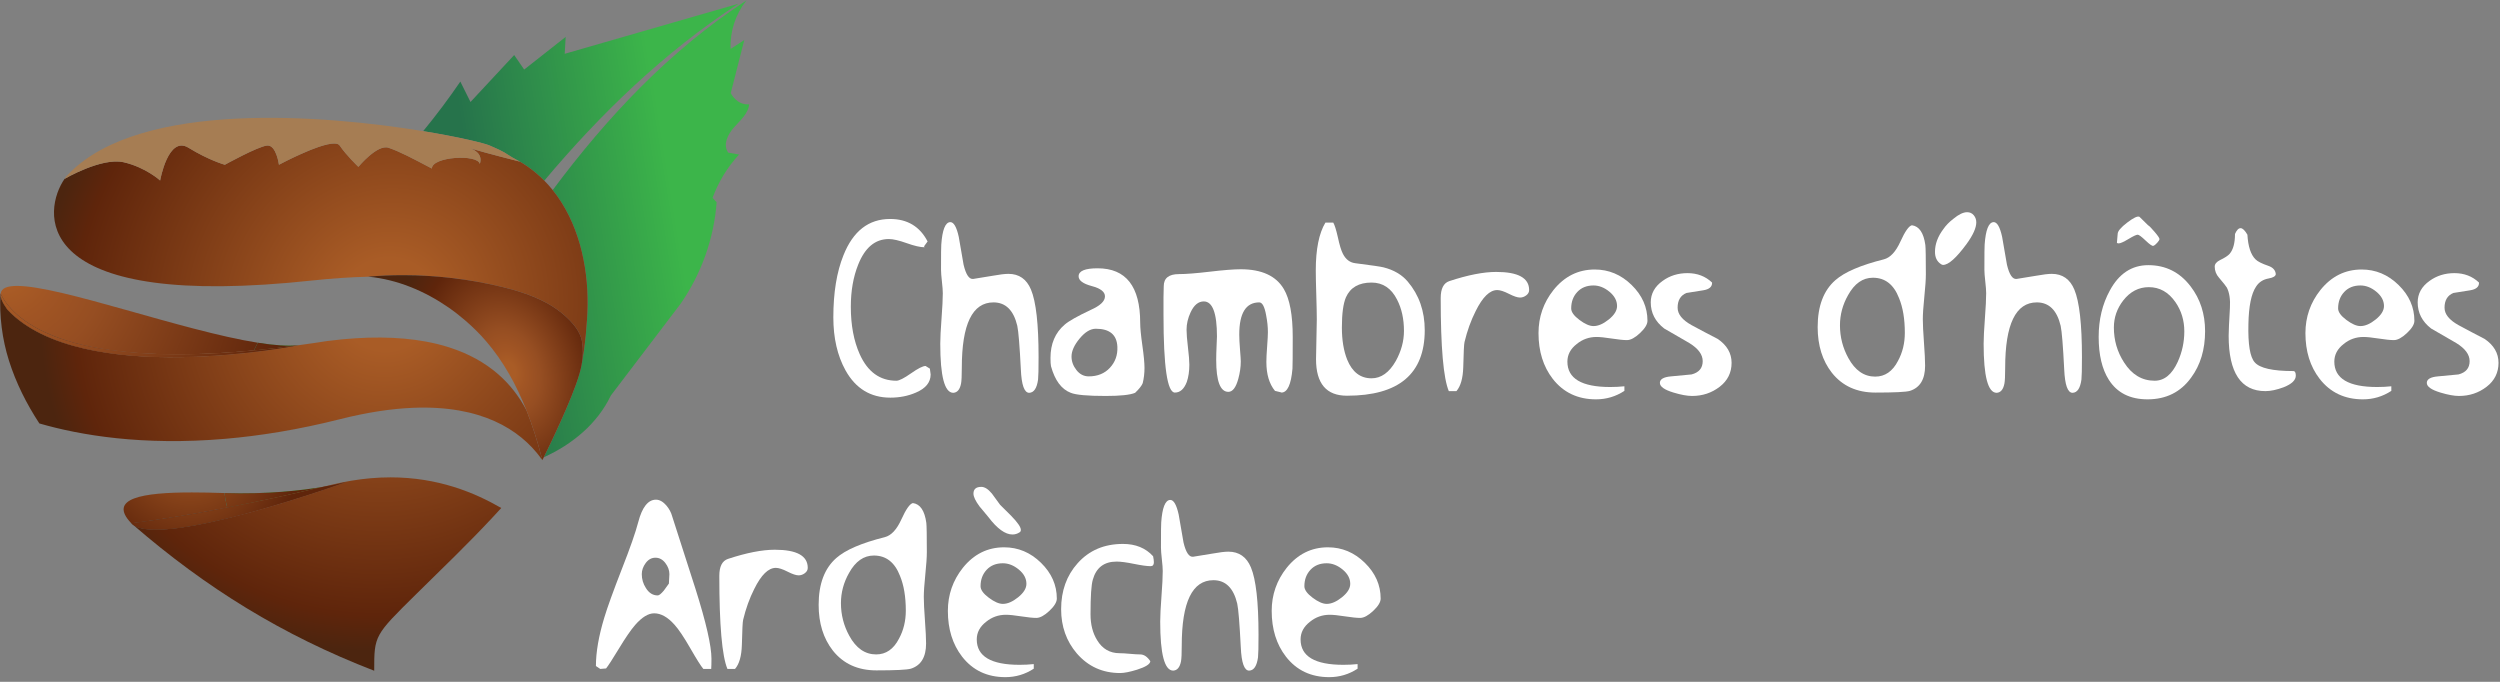 <?xml version="1.0" encoding="UTF-8" standalone="no"?>
<!DOCTYPE svg PUBLIC "-//W3C//DTD SVG 1.1//EN" "http://www.w3.org/Graphics/SVG/1.1/DTD/svg11.dtd">
<svg width="100%" height="100%" viewBox="0 0 517 141" version="1.1" xmlns="http://www.w3.org/2000/svg" xmlns:xlink="http://www.w3.org/1999/xlink" xml:space="preserve" xmlns:serif="http://www.serif.com/" style="fill-rule:evenodd;clip-rule:evenodd;stroke-linejoin:round;stroke-miterlimit:1.414;">
    <rect x="0" y="0" width="517" height="141" fill="#808080" stroke="none"/>
    <g id="Calque-1" serif:id="Calque 1">
        <path d="M116.782,11.126L116.981,7.631C114.12,9.882 111.26,12.133 108.4,14.385C107.712,13.383 107.022,12.383 106.333,11.382C103.322,14.617 100.31,17.855 97.299,21.09C96.598,19.683 95.897,18.277 95.196,16.871C92.804,20.383 90.232,23.8 87.509,27.121C94.897,28.332 100.089,29.592 101.23,30.079C104.706,31.563 104.386,31.651 105.982,32.582C106.477,32.833 106.966,33.1 107.443,33.38C107.479,33.399 107.513,33.417 107.551,33.435C107.545,33.434 107.539,33.433 107.532,33.432C108.039,33.731 108.539,34.045 109.026,34.379C110.317,35.272 111.491,36.274 112.562,37.36C124.156,23.562 137.275,10.838 152.719,0.765C140.739,4.22 128.761,7.674 116.782,11.126Z" style="fill:url(#_Linear1);fill-rule:nonzero;"/>
        <path d="M114.299,39.304C119.54,45.822 121.626,54.726 121.52,63.113C121.475,66.656 120.966,71.95 120.269,75.5L120.227,75.717C120.226,75.716 120.225,75.716 120.225,75.714C120.119,76.238 119.989,76.771 119.827,77.328C118.276,82.665 113.663,92.094 112.456,94.565L112.456,94.566C118.448,91.842 123.566,87.574 126.322,81.792C131.137,75.463 135.951,69.13 140.764,62.801C145.069,56.573 147.656,49.274 148.201,41.832C147.923,41.525 147.644,41.22 147.364,40.913C148.559,37.628 150.428,34.567 152.837,31.956C152.096,31.828 151.356,31.701 150.616,31.572C149.447,30.01 150.474,27.819 151.777,26.358C153.081,24.895 154.746,23.481 154.929,21.571C152.328,21.797 151.12,19.253 151.12,19.253C152.055,15.592 152.987,11.932 153.92,8.271C152.978,8.885 152.035,9.501 151.093,10.115C150.932,6.55 152.104,2.941 154.352,0.088C138.453,10.464 125.512,24.261 114.299,39.304Z" style="fill:url(#_Linear2);fill-rule:nonzero;"/>
        <path d="M111.905,94.803C111.995,94.922 112.083,95.042 112.167,95.164C112.132,95.023 112.093,94.88 112.055,94.738C112.006,94.761 111.955,94.781 111.905,94.803Z" style="fill:url(#_Radial3);fill-rule:nonzero;"/>
        <path d="M111.85,94.724C111.868,94.751 111.888,94.777 111.905,94.803C111.955,94.781 112.006,94.761 112.055,94.738C112.035,94.662 112.015,94.583 111.995,94.507C111.946,94.579 111.897,94.652 111.85,94.724Z" style="fill:url(#_Linear4);fill-rule:nonzero;"/>
        <path d="M111.875,94.499L111.842,94.799L112.047,94.813L112.08,94.513L111.875,94.499Z" style="fill:url(#_Radial5);"/>
        <path d="M1.857,74.594C3.312,79.197 5.482,83.511 8.142,87.569C16.55,90.001 29.478,92.216 46.573,90.747C53.779,90.128 61.72,88.859 70.381,86.67C73.216,85.954 75.878,85.418 78.388,85.032C80.892,84.648 83.236,84.423 85.435,84.333C99.475,83.761 107.5,88.799 111.85,94.724C111.897,94.652 111.946,94.579 111.995,94.507C111.149,91.275 110.134,88.028 108.883,84.873C105.947,79.246 100.994,74.436 92.918,71.846C91.384,71.352 89.737,70.94 87.969,70.619C82.447,69.613 75.753,69.481 67.651,70.525C65.628,70.845 63.674,71.129 61.767,71.388C61.783,71.387 61.799,71.386 61.813,71.384C61.813,71.384 16.915,80.422 1.525,64.024C0.48,62.581 0.052,61.506 0.132,60.734C0.121,60.714 0.111,60.693 0.101,60.672C-0.163,65.361 0.447,70.135 1.857,74.594Z" style="fill:url(#_Radial6);fill-rule:nonzero;"/>
        <path d="M57.687,34.073C57.687,34.073 57.142,29.906 55.23,30.1C53.32,30.293 46.494,34.073 46.494,34.073C46.494,34.073 43.219,33.161 38.987,30.556C34.757,27.953 33.118,37.327 33.118,37.327C33.118,37.327 30.115,34.592 25.563,33.551C21.012,32.509 13.346,36.996 13.346,36.997C8.987,43.272 5.796,63.18 59.573,58.491C61.13,58.356 62.723,58.205 64.375,58.027C68.613,57.572 72.543,57.312 76.193,57.222C76.167,57.221 76.142,57.215 76.117,57.213C85.255,56.425 94.688,57.159 103.59,59.279C108.281,60.398 113.013,61.988 116.591,65.092C118.283,66.562 120.013,68.466 120.359,70.623C120.617,72.224 120.592,73.791 120.269,75.5C120.966,71.95 121.475,66.656 121.52,63.113C121.626,54.726 119.54,45.822 114.299,39.304C113.754,38.629 113.175,37.981 112.562,37.36C111.491,36.274 110.317,35.272 109.026,34.379C108.539,34.045 108.039,33.731 107.532,33.432C100.951,31.752 98.168,30.951 97.244,30.674C98.07,30.967 99.9,31.858 99.228,33.899C98.781,31.815 89.309,32.38 89.309,34.854C85.351,32.769 82.666,31.338 80.346,30.556C78.026,29.775 74.113,34.506 74.113,34.506C74.113,34.506 71.61,32.12 70.245,30.094C70.049,29.801 69.646,29.675 69.103,29.675C65.882,29.675 57.687,34.073 57.687,34.073Z" style="fill:url(#_Radial7);fill-rule:nonzero;"/>
        <path d="M105.982,32.582C106.347,32.795 106.812,33.052 107.443,33.38C106.966,33.1 106.477,32.833 105.982,32.582Z" style="fill:url(#_Radial8);fill-rule:nonzero;"/>
        <path d="M120.225,75.714C120.225,75.716 120.226,75.716 120.227,75.717C120.235,75.678 120.242,75.636 120.25,75.594C120.242,75.635 120.233,75.674 120.225,75.714Z" style="fill:url(#_Radial9);fill-rule:nonzero;"/>
        <path d="M76.57,98.906C74.09,99.126 71.484,99.546 68.743,100.209L66.774,100.683C69.839,100.161 71.541,99.689 71.541,99.689C71.541,99.689 34.003,113.275 27.511,108.523C42.53,121.529 58.445,131.402 77.387,138.71C77.387,131.42 77.387,131.42 86.085,122.849C91.463,117.551 96.928,112.32 102.048,106.806C102.59,106.224 103.13,105.642 103.661,105.052C98.094,101.837 90.543,98.717 80.772,98.717C79.414,98.717 78.014,98.777 76.57,98.906Z" style="fill:url(#_Radial10);fill-rule:nonzero;"/>
        <path d="M0.132,60.734C2.474,65.545 12.255,76.327 52.518,72.467C52.785,71.937 53.053,71.409 53.32,70.879C37.685,68.398 12.603,59.128 3.533,59.127C1.482,59.127 0.25,59.6 0.132,60.734Z" style="fill:url(#_Radial11);fill-rule:nonzero;"/>
        <path d="M52.518,72.467C55.438,72.187 58.518,71.83 61.767,71.388C59.542,71.63 56.644,71.406 53.32,70.879C53.053,71.409 52.785,71.937 52.518,72.467Z" style="fill:url(#_Linear12);fill-rule:nonzero;"/>
        <path d="M52.518,72.467C55.438,72.187 58.518,71.83 61.767,71.388C59.542,71.63 56.644,71.406 53.32,70.879C53.053,71.409 52.785,71.937 52.518,72.467Z" style="fill:url(#_Radial13);fill-rule:nonzero;"/>
        <path d="M1.525,64.024C16.915,80.422 61.813,71.384 61.813,71.384C61.799,71.386 61.783,71.387 61.767,71.388C58.518,71.83 55.438,72.187 52.518,72.467C12.255,76.327 2.474,65.545 0.132,60.734C0.052,61.506 0.48,62.581 1.525,64.024Z" style="fill:url(#_Radial14);fill-rule:nonzero;"/>
        <path d="M1.525,64.024C16.915,80.422 61.813,71.384 61.813,71.384C61.799,71.386 61.783,71.387 61.767,71.388C58.518,71.83 55.438,72.187 52.518,72.467C12.255,76.327 2.474,65.545 0.132,60.734C0.052,61.506 0.48,62.581 1.525,64.024Z" style="fill:url(#_Radial15);fill-rule:nonzero;"/>
        <path d="M27.161,108.224C32.381,107.575 39.125,106.498 46.997,104.972C46.757,103.984 46.568,102.978 46.425,101.963C46.379,101.961 46.336,101.961 46.289,101.96C44.03,101.883 41.807,101.834 39.708,101.834C29.511,101.833 22.187,103.025 27.161,108.224Z" style="fill:url(#_Radial16);fill-rule:nonzero;"/>
        <path d="M50.466,101.953C50.35,101.853 50.233,101.756 50.117,101.655C50.22,101.762 50.339,101.86 50.466,101.953Z" style="fill:url(#_Radial17);fill-rule:nonzero;"/>
        <path d="M46.425,101.963C46.568,102.978 46.757,103.984 46.997,104.972C52.989,103.812 59.637,102.384 66.774,100.683C62.421,101.42 55.316,102.253 46.425,101.963Z" style="fill:url(#_Linear18);fill-rule:nonzero;"/>
        <path d="M46.425,101.963C46.568,102.978 46.757,103.984 46.997,104.972C52.989,103.812 59.637,102.384 66.774,100.683C62.421,101.42 55.316,102.253 46.425,101.963Z" style="fill:url(#_Radial19);fill-rule:nonzero;"/>
        <path d="M66.774,100.683C59.637,102.384 52.989,103.812 46.997,104.972C39.125,106.498 32.381,107.575 27.161,108.224C27.277,108.325 27.394,108.422 27.511,108.523C33.991,113.267 71.403,99.739 71.54,99.689C71.51,99.697 69.811,100.166 66.774,100.683Z" style="fill:url(#_Radial20);fill-rule:nonzero;"/>
        <path d="M66.774,100.683C59.637,102.384 52.989,103.812 46.997,104.972C39.125,106.498 32.381,107.575 27.161,108.224C27.277,108.325 27.394,108.422 27.511,108.523C34.003,113.275 71.541,99.689 71.541,99.689C71.541,99.689 69.839,100.161 66.774,100.683Z" style="fill:url(#_Radial21);fill-rule:nonzero;"/>
        <path d="M76.117,57.213C76.142,57.215 76.167,57.221 76.193,57.222C82.091,57.779 87.829,60.168 92.765,63.593C93.989,64.442 95.157,65.358 96.273,66.322C97.803,67.645 99.228,69.059 100.509,70.544C104.142,74.757 106.829,79.693 108.883,84.873C110.134,88.028 111.149,91.275 111.995,94.507L112.167,95.165C112.186,95.12 112.288,94.909 112.456,94.566C113.662,92.096 118.276,82.665 119.827,77.328C119.989,76.771 120.119,76.238 120.225,75.714L120.269,75.5C120.592,73.791 120.617,72.224 120.359,70.623C120.013,68.466 118.283,66.562 116.591,65.092C113.013,61.988 108.281,60.398 103.59,59.279C97.019,57.715 90.157,56.906 83.34,56.905C80.921,56.905 78.509,57.006 76.117,57.213Z" style="fill:url(#_Radial22);fill-rule:nonzero;"/>
        <path d="M25.563,33.551C30.115,34.593 33.118,37.326 33.118,37.326C33.118,37.326 34.754,27.953 38.987,30.556C43.218,33.16 46.495,34.072 46.495,34.072C46.495,34.072 53.32,30.294 55.23,30.099C57.141,29.905 57.687,34.072 57.687,34.072C57.687,34.072 68.879,28.067 70.246,30.093C71.61,32.119 74.113,34.506 74.113,34.506C74.113,34.506 78.026,29.775 80.346,30.556C82.667,31.338 85.351,32.77 89.309,34.853C89.309,32.379 98.781,31.815 99.228,33.898C99.9,31.857 98.07,30.966 97.245,30.674C98.167,30.951 100.951,31.752 107.533,33.431C107.539,33.433 107.543,33.434 107.55,33.435C107.513,33.416 107.479,33.399 107.444,33.38C106.812,33.052 106.347,32.795 105.983,32.583C104.386,31.65 104.707,31.563 101.23,30.079C100.088,29.592 94.897,28.332 87.509,27.12C66.934,23.743 29.298,20.734 14.4,35.759C14.254,35.906 14.107,36.052 13.965,36.203C13.92,36.251 13.872,36.296 13.827,36.345C13.827,36.345 13.539,36.643 13.345,36.996C13.346,36.995 21.011,32.509 25.563,33.551" style="fill:rgb(166,125,83);fill-rule:nonzero;"/>
        <g transform="matrix(1,0,0,1,-28.56,-347.04)">
            <g transform="matrix(1.048,0,0,1,-9.716,0)">
                <path d="M212.164,392.324C215.564,392.324 218.031,393.874 219.564,396.974L218.864,397.974L218.964,398.174C218.131,398.174 216.956,397.89 215.439,397.324C213.922,396.757 212.747,396.474 211.914,396.474C209.214,396.474 207.197,398.24 205.864,401.774C204.897,404.307 204.414,407.207 204.414,410.474C204.414,414.274 204.997,417.54 206.164,420.274C207.731,423.94 210.147,425.774 213.414,425.774C213.947,425.774 214.906,425.265 216.289,424.249C217.672,423.232 218.631,422.724 219.164,422.724L220.014,423.274C220.114,424.074 220.164,424.474 220.164,424.474C220.164,426.107 219.197,427.357 217.264,428.224C215.731,428.924 214.047,429.274 212.214,429.274C208.314,429.274 205.364,427.39 203.364,423.624C201.764,420.59 200.964,416.94 200.964,412.674C200.964,407.574 201.631,403.29 202.964,399.824C204.864,394.824 207.931,392.324 212.164,392.324Z" style="fill:white;fill-rule:nonzero;"/>
                <path d="M226.314,423.124C226.314,424.757 226.264,425.84 226.164,426.374C225.931,427.607 225.414,428.24 224.614,428.274C222.914,428.24 222.064,424.857 222.064,418.124C222.064,416.957 222.147,415.215 222.314,412.899C222.481,410.582 222.564,408.84 222.564,407.674C222.564,407.14 222.506,406.332 222.389,405.249C222.272,404.165 222.214,403.357 222.214,402.824C222.214,399.59 222.231,397.857 222.264,397.624C222.464,394.59 223.047,393.04 224.014,392.974C224.714,392.94 225.281,393.957 225.714,396.024C226.047,397.957 226.364,399.874 226.664,401.774C227.131,403.84 227.764,404.824 228.564,404.724C229.231,404.624 230.497,404.407 232.364,404.074C233.764,403.807 234.814,403.674 235.514,403.674C237.614,403.674 239.097,404.757 239.964,406.924C240.964,409.424 241.464,414.074 241.464,420.874C241.464,423.374 241.431,424.924 241.364,425.524C241.131,427.324 240.547,428.24 239.614,428.274C238.647,428.274 238.097,426.657 237.964,423.424C237.731,418.557 237.497,415.557 237.264,414.424C236.531,411.19 234.964,409.574 232.564,409.574C228.397,409.574 226.314,414.09 226.314,423.124Z" style="fill:white;fill-rule:nonzero;"/>
                <path d="M254.564,408.324C254.564,407.39 253.697,406.682 251.964,406.199C250.231,405.715 249.364,405.04 249.364,404.174C249.364,403.074 250.614,402.524 253.114,402.524C258.714,402.524 261.514,406.274 261.514,413.774C261.514,414.807 261.656,416.365 261.939,418.449C262.222,420.532 262.364,422.09 262.364,423.124C262.364,424.224 262.247,425.274 262.014,426.274C261.814,426.807 261.314,427.474 260.514,428.274C259.547,428.707 257.614,428.924 254.714,428.924C251.114,428.924 248.814,428.707 247.814,428.274C245.981,427.54 244.681,425.707 243.914,422.774C243.847,422.44 243.814,421.874 243.814,421.074C243.814,418.14 244.747,415.84 246.614,414.174C247.414,413.44 249.131,412.424 251.764,411.124C253.631,410.257 254.564,409.324 254.564,408.324ZM247.964,420.774C247.964,421.774 248.289,422.707 248.939,423.574C249.589,424.44 250.397,424.874 251.364,424.874C253.097,424.874 254.489,424.282 255.539,423.099C256.589,421.915 257.081,420.474 257.014,418.774C256.914,416.274 255.497,415.024 252.764,415.024C251.697,415.024 250.631,415.699 249.564,417.049C248.497,418.399 247.964,419.64 247.964,420.774Z" style="fill:white;fill-rule:nonzero;"/>
                <path d="M270.664,415.224C270.664,416.057 270.756,417.274 270.939,418.874C271.122,420.474 271.214,421.674 271.214,422.474C271.214,423.807 271.047,424.99 270.714,426.024C270.181,427.49 269.397,428.224 268.364,428.224C266.864,428.224 266.114,422.874 266.114,412.174C266.114,411.107 266.114,409.874 266.114,408.474C266.147,407.107 266.164,406.357 266.164,406.224C266.164,404.557 267.164,403.724 269.164,403.724C270.531,403.724 272.564,403.557 275.264,403.224C277.964,402.89 279.997,402.724 281.364,402.724C285.497,402.724 288.331,404.09 289.864,406.824C291.031,408.89 291.614,412.19 291.614,416.724C291.614,420.557 291.597,422.74 291.564,423.274C291.297,426.574 290.564,428.224 289.364,428.224C289.497,428.224 289.081,428.107 288.114,427.874C286.981,426.44 286.414,424.44 286.414,421.874C286.414,421.14 286.464,420.082 286.564,418.699C286.664,417.315 286.714,416.324 286.714,415.724C286.714,414.624 286.597,413.457 286.364,412.224C286.064,410.457 285.614,409.574 285.014,409.574C282.381,409.574 281.064,411.79 281.064,416.224C281.064,417.024 281.114,418.065 281.214,419.349C281.314,420.632 281.364,421.44 281.364,421.774C281.364,422.94 281.197,424.157 280.864,425.424C280.397,427.19 279.747,428.074 278.914,428.074C277.314,428.074 276.514,425.874 276.514,421.474C276.514,420.674 276.539,419.707 276.589,418.574C276.639,417.44 276.664,416.79 276.664,416.624C276.664,411.79 275.797,409.374 274.064,409.374C272.997,409.374 272.131,410.124 271.464,411.624C270.931,412.824 270.664,414.024 270.664,415.224Z" style="fill:white;fill-rule:nonzero;"/>
                <path d="M296.364,413.124C296.364,411.957 296.331,410.257 296.264,408.024C296.197,405.79 296.164,404.107 296.164,402.974C296.164,398.574 296.797,395.274 298.064,393.074L299.614,393.074C299.881,393.54 300.181,394.54 300.514,396.074C300.847,397.707 301.181,398.857 301.514,399.524C302.081,400.69 302.897,401.34 303.964,401.474C307.197,401.907 309.047,402.19 309.514,402.324C311.547,402.857 313.147,403.84 314.314,405.274C316.547,408.04 317.664,411.39 317.664,415.324C317.664,424.357 312.547,428.874 302.314,428.874C298.247,428.874 296.214,426.357 296.214,421.324C296.214,420.424 296.239,419.057 296.289,417.224C296.339,415.39 296.364,414.024 296.364,413.124ZM301.314,414.774C301.314,417.374 301.664,419.59 302.364,421.424C303.364,423.99 304.964,425.274 307.164,425.274C309.064,425.274 310.664,424.074 311.964,421.674C313.031,419.64 313.564,417.574 313.564,415.474C313.564,413.007 313.114,410.857 312.214,409.024C311.081,406.657 309.397,405.474 307.164,405.474C304.664,405.474 302.981,406.49 302.114,408.524C301.581,409.824 301.314,411.907 301.314,414.774Z" style="fill:white;fill-rule:nonzero;"/>
                <path d="M320.814,408.674C320.814,406.74 321.381,405.574 322.514,405.174C326.181,403.907 329.264,403.274 331.764,403.274C336.097,403.274 338.264,404.524 338.264,407.024C338.264,407.457 338.072,407.824 337.689,408.124C337.306,408.424 336.897,408.574 336.464,408.574C335.964,408.574 335.231,408.315 334.264,407.799C333.297,407.282 332.531,407.024 331.964,407.024C330.497,407.024 329.081,408.474 327.714,411.374C326.781,413.307 326.047,415.44 325.514,417.774C325.414,418.174 325.331,419.907 325.264,422.974C325.197,425.274 324.747,426.924 323.914,427.924L322.414,427.924C321.347,425.257 320.814,418.84 320.814,408.674Z" style="fill:white;fill-rule:nonzero;"/>
                <path d="M340.114,415.924C340.114,412.59 341.097,409.624 343.064,407.024C345.231,404.19 347.947,402.774 351.214,402.774C353.981,402.774 356.406,403.84 358.489,405.974C360.572,408.107 361.614,410.574 361.614,413.374C361.614,414.107 361.122,414.957 360.139,415.924C359.156,416.89 358.297,417.374 357.564,417.374C356.897,417.374 355.897,417.265 354.564,417.049C353.231,416.832 352.231,416.724 351.564,416.724C350.097,416.724 348.797,417.207 347.664,418.174C346.431,419.174 345.814,420.39 345.814,421.824C345.814,425.324 348.631,427.074 354.264,427.074C355.231,427.074 356.164,427.024 357.064,426.924L357.064,427.874C355.364,429.04 353.497,429.624 351.464,429.624C347.864,429.624 345.014,428.207 342.914,425.374C341.047,422.84 340.114,419.69 340.114,415.924ZM350.964,414.474C351.897,414.474 352.906,414.015 353.989,413.099C355.072,412.182 355.614,411.257 355.614,410.324C355.614,409.224 355.114,408.24 354.114,407.374C353.114,406.507 352.064,406.074 350.964,406.074C349.631,406.074 348.564,406.524 347.764,407.424C346.964,408.324 346.564,409.457 346.564,410.824C346.564,411.557 347.106,412.349 348.189,413.199C349.272,414.049 350.197,414.474 350.964,414.474Z" style="fill:white;fill-rule:nonzero;"/>
                <path d="M362.264,409.574C362.264,407.774 363.047,406.29 364.614,405.124C366.014,404.057 367.647,403.524 369.514,403.524C371.447,403.524 373.064,404.174 374.364,405.474C374.397,406.34 373.814,406.874 372.614,407.074C370.481,407.44 369.381,407.624 369.314,407.624C368.147,408.124 367.564,409.14 367.564,410.674C367.564,412.007 368.481,413.207 370.314,414.274C372.014,415.24 373.731,416.19 375.464,417.124C377.297,418.424 378.214,420.074 378.214,422.074C378.214,424.107 377.431,425.757 375.864,427.024C374.297,428.29 372.481,428.924 370.414,428.924C369.447,428.924 368.231,428.69 366.764,428.224C364.964,427.657 364.064,426.99 364.064,426.224C364.064,425.457 364.797,425.007 366.264,424.874C368.864,424.607 370.214,424.474 370.314,424.474C371.781,424.074 372.514,423.157 372.514,421.724C372.514,420.357 371.631,419.107 369.864,417.974C368.197,416.974 366.547,415.974 364.914,414.974C363.147,413.54 362.264,411.74 362.264,409.574Z" style="fill:white;fill-rule:nonzero;"/>
            </g>
            <g transform="matrix(1.048,0,0,1,-19.511,0)">
                <path d="M404.546,414.674C404.546,410.34 405.713,407.107 408.046,404.974C409.846,403.307 413.03,401.874 417.596,400.674C418.863,400.34 419.955,399.115 420.871,396.999C421.788,394.882 422.546,393.757 423.146,393.624C424.58,393.824 425.463,395.19 425.796,397.724C425.863,398.357 425.896,400.374 425.896,403.774C425.896,404.807 425.796,406.349 425.596,408.399C425.396,410.449 425.296,411.99 425.296,413.024C425.296,414.124 425.371,415.74 425.521,417.874C425.671,420.007 425.746,421.607 425.746,422.674C425.746,425.474 424.746,427.207 422.746,427.874C421.98,428.107 419.713,428.224 415.946,428.224C412.28,428.224 409.413,426.857 407.346,424.124C405.48,421.624 404.546,418.474 404.546,414.674ZM415.896,424.924C417.83,424.924 419.33,423.84 420.396,421.674C421.296,419.94 421.746,418.007 421.746,415.874C421.746,413.007 421.363,410.607 420.596,408.674C419.563,405.874 417.846,404.474 415.446,404.474C413.446,404.474 411.813,405.674 410.546,408.074C409.48,410.04 408.946,412.124 408.946,414.324C408.946,416.724 409.496,418.974 410.596,421.074C411.93,423.64 413.696,424.924 415.896,424.924Z" style="fill:white;fill-rule:nonzero;"/>
                <path d="M433.946,397.474C431.913,400.374 430.363,401.824 429.296,401.824C429.163,401.824 429.03,401.774 428.896,401.674C428.096,401.14 427.696,400.29 427.696,399.124C427.696,397.524 428.246,395.957 429.346,394.424C429.846,393.657 430.513,392.94 431.346,392.274C432.38,391.374 433.28,390.924 434.046,390.924C434.58,390.924 435.013,391.132 435.346,391.549C435.68,391.965 435.846,392.457 435.846,393.024C435.846,394.157 435.213,395.64 433.946,397.474Z" style="fill:white;fill-rule:nonzero;"/>
                <path d="M441.546,423.124C441.546,424.757 441.496,425.84 441.396,426.374C441.163,427.607 440.646,428.24 439.846,428.274C438.146,428.24 437.296,424.857 437.296,418.124C437.296,416.957 437.38,415.215 437.546,412.899C437.713,410.582 437.796,408.84 437.796,407.674C437.796,407.14 437.738,406.332 437.621,405.249C437.505,404.165 437.446,403.357 437.446,402.824C437.446,399.59 437.463,397.857 437.496,397.624C437.696,394.59 438.28,393.04 439.246,392.974C439.946,392.94 440.513,393.957 440.946,396.024C441.28,397.957 441.596,399.874 441.896,401.774C442.363,403.84 442.996,404.824 443.796,404.724C444.463,404.624 445.73,404.407 447.596,404.074C448.996,403.807 450.046,403.674 450.746,403.674C452.846,403.674 454.33,404.757 455.196,406.924C456.196,409.424 456.696,414.074 456.696,420.874C456.696,423.374 456.663,424.924 456.596,425.524C456.363,427.324 455.78,428.24 454.846,428.274C453.88,428.274 453.33,426.657 453.196,423.424C452.963,418.557 452.73,415.557 452.496,414.424C451.763,411.19 450.196,409.574 447.796,409.574C443.63,409.574 441.546,414.09 441.546,423.124Z" style="fill:white;fill-rule:nonzero;"/>
                <path d="M459.996,416.724C459.996,413.124 460.73,409.924 462.196,407.124C463.996,403.624 466.53,401.874 469.796,401.874C473.23,401.874 476.013,403.34 478.146,406.274C480.046,408.874 480.996,411.957 480.996,415.524C480.996,419.324 480.08,422.524 478.246,425.124C476.18,428.124 473.313,429.624 469.646,429.624C466.18,429.624 463.63,428.274 461.996,425.574C460.663,423.374 459.996,420.424 459.996,416.724ZM471.046,425.774C472.946,425.774 474.463,424.474 475.596,421.874C476.463,419.874 476.896,417.774 476.896,415.574C476.896,413.307 476.313,411.29 475.146,409.524C473.78,407.457 472.03,406.424 469.896,406.424C467.896,406.424 466.213,407.34 464.846,409.174C463.613,410.84 462.996,412.707 462.996,414.774C462.996,417.407 463.663,419.807 464.996,421.974C466.53,424.507 468.546,425.774 471.046,425.774ZM468.046,391.874L469.746,393.624C469.946,393.724 470.371,394.174 471.021,394.974C471.671,395.774 471.996,396.274 471.996,396.474C471.996,396.64 471.846,396.899 471.546,397.249C471.246,397.599 470.996,397.807 470.796,397.874C470.596,397.974 470.088,397.615 469.271,396.799C468.455,395.982 467.93,395.574 467.696,395.574C467.43,395.574 466.821,395.874 465.871,396.474C464.921,397.074 464.28,397.374 463.946,397.374C463.813,397.374 463.696,397.34 463.596,397.274C463.596,397.207 463.621,396.89 463.671,396.324C463.721,395.757 463.746,395.457 463.746,395.424C463.746,394.857 464.371,394.074 465.621,393.074C466.871,392.074 467.68,391.674 468.046,391.874Z" style="fill:white;fill-rule:nonzero;"/>
                <path d="M485.896,410.724C485.996,408.957 485.796,407.557 485.296,406.524C485.13,406.224 484.613,405.54 483.746,404.474C483.18,403.807 482.896,403.04 482.896,402.174C482.896,401.64 483.246,401.19 483.946,400.824C484.88,400.357 485.513,399.924 485.846,399.524C486.546,398.657 486.896,397.29 486.896,395.424C487.23,394.624 487.596,394.224 487.996,394.224C488.396,394.224 488.846,394.674 489.346,395.574C489.48,398.007 490.013,399.707 490.946,400.674C491.346,401.107 492.196,401.557 493.496,402.024C494.396,402.357 494.88,402.924 494.946,403.724C494.913,404.157 494.446,404.457 493.546,404.624C492.446,404.824 491.613,405.39 491.046,406.324C490.113,407.79 489.613,410.357 489.546,414.024C489.446,418.257 489.863,420.907 490.796,421.974C491.796,423.174 494.33,423.774 498.396,423.774C498.73,423.774 498.896,424.09 498.896,424.724C498.896,425.657 498.096,426.457 496.496,427.124C495.13,427.657 493.93,427.924 492.896,427.924C488.063,427.924 485.646,424.107 485.646,416.474C485.646,415.574 485.73,413.657 485.896,410.724Z" style="fill:white;fill-rule:nonzero;"/>
                <path d="M500.796,415.924C500.796,412.59 501.78,409.624 503.746,407.024C505.913,404.19 508.63,402.774 511.896,402.774C514.663,402.774 517.088,403.84 519.171,405.974C521.255,408.107 522.296,410.574 522.296,413.374C522.296,414.107 521.805,414.957 520.821,415.924C519.838,416.89 518.98,417.374 518.246,417.374C517.58,417.374 516.58,417.265 515.246,417.049C513.913,416.832 512.913,416.724 512.246,416.724C510.78,416.724 509.48,417.207 508.346,418.174C507.113,419.174 506.496,420.39 506.496,421.824C506.496,425.324 509.313,427.074 514.946,427.074C515.913,427.074 516.846,427.024 517.746,426.924L517.746,427.874C516.046,429.04 514.18,429.624 512.146,429.624C508.546,429.624 505.696,428.207 503.596,425.374C501.73,422.84 500.796,419.69 500.796,415.924ZM511.646,414.474C512.58,414.474 513.588,414.015 514.671,413.099C515.755,412.182 516.296,411.257 516.296,410.324C516.296,409.224 515.796,408.24 514.796,407.374C513.796,406.507 512.746,406.074 511.646,406.074C510.313,406.074 509.246,406.524 508.446,407.424C507.646,408.324 507.246,409.457 507.246,410.824C507.246,411.557 507.788,412.349 508.871,413.199C509.955,414.049 510.88,414.474 511.646,414.474Z" style="fill:white;fill-rule:nonzero;"/>
                <path d="M522.946,409.574C522.946,407.774 523.73,406.29 525.296,405.124C526.696,404.057 528.33,403.524 530.196,403.524C532.13,403.524 533.746,404.174 535.046,405.474C535.08,406.34 534.496,406.874 533.296,407.074C531.163,407.44 530.063,407.624 529.996,407.624C528.83,408.124 528.246,409.14 528.246,410.674C528.246,412.007 529.163,413.207 530.996,414.274C532.696,415.24 534.413,416.19 536.146,417.124C537.98,418.424 538.896,420.074 538.896,422.074C538.896,424.107 538.113,425.757 536.546,427.024C534.98,428.29 533.163,428.924 531.096,428.924C530.13,428.924 528.913,428.69 527.446,428.224C525.646,427.657 524.746,426.99 524.746,426.224C524.746,425.457 525.48,425.007 526.946,424.874C529.546,424.607 530.896,424.474 530.996,424.474C532.463,424.074 533.196,423.157 533.196,421.724C533.196,420.357 532.313,419.107 530.546,417.974C528.88,416.974 527.23,415.974 525.596,414.974C523.83,413.54 522.946,411.74 522.946,409.574Z" style="fill:white;fill-rule:nonzero;"/>
            </g>
            <g transform="matrix(1.048,0,0,1,-7.343,0)">
                <path d="M163.7,450.374C164.4,450.374 165.084,450.774 165.75,451.574C166.317,452.274 166.7,453.024 166.9,453.824C168.434,458.824 169.967,463.824 171.5,468.824C173.6,475.79 174.65,480.607 174.65,483.274C174.65,484.174 174.634,484.874 174.6,485.374L173.05,485.374C172.584,484.807 171.725,483.382 170.475,481.099C169.225,478.815 168.184,477.19 167.35,476.224C166.017,474.657 164.684,473.874 163.35,473.874C162.184,473.874 160.934,474.674 159.6,476.274C158.767,477.274 157.7,478.899 156.4,481.149C155.1,483.399 154.25,484.774 153.85,485.274L152.7,485.374L151.85,484.774C151.85,481.907 152.4,478.574 153.5,474.774C154.1,472.674 155.267,469.29 157,464.624C158.6,460.357 159.667,457.157 160.2,455.024C160.967,451.924 162.134,450.374 163.7,450.374ZM163.6,462.374C162.834,462.374 162.192,462.74 161.675,463.474C161.159,464.207 160.9,464.974 160.9,465.774C160.9,466.807 161.167,467.757 161.7,468.624C162.3,469.657 163.084,470.174 164.05,470.174C164.317,470.174 164.717,469.84 165.25,469.174C165.584,468.674 165.917,468.19 166.25,467.724C166.25,467.524 166.267,467.199 166.3,466.749C166.334,466.299 166.35,465.974 166.35,465.774C166.35,464.974 166.084,464.207 165.55,463.474C165.017,462.74 164.367,462.374 163.6,462.374Z" style="fill:white;fill-rule:nonzero;"/>
                <path d="M176.2,466.124C176.2,464.19 176.767,463.024 177.9,462.624C181.567,461.357 184.65,460.724 187.15,460.724C191.484,460.724 193.65,461.974 193.65,464.474C193.65,464.907 193.459,465.274 193.075,465.574C192.692,465.874 192.284,466.024 191.85,466.024C191.35,466.024 190.617,465.765 189.65,465.249C188.684,464.732 187.917,464.474 187.35,464.474C185.884,464.474 184.467,465.924 183.1,468.824C182.167,470.757 181.434,472.89 180.9,475.224C180.8,475.624 180.717,477.357 180.65,480.424C180.584,482.724 180.134,484.374 179.3,485.374L177.8,485.374C176.734,482.707 176.2,476.29 176.2,466.124Z" style="fill:white;fill-rule:nonzero;"/>
                <path d="M195.8,472.124C195.8,467.79 196.967,464.557 199.3,462.424C201.1,460.757 204.284,459.324 208.85,458.124C210.117,457.79 211.209,456.565 212.125,454.449C213.042,452.332 213.8,451.207 214.4,451.074C215.834,451.274 216.717,452.64 217.05,455.174C217.117,455.807 217.15,457.824 217.15,461.224C217.15,462.257 217.05,463.799 216.85,465.849C216.65,467.899 216.55,469.44 216.55,470.474C216.55,471.574 216.625,473.19 216.775,475.324C216.925,477.457 217,479.057 217,480.124C217,482.924 216,484.657 214,485.324C213.234,485.557 210.967,485.674 207.2,485.674C203.534,485.674 200.667,484.307 198.6,481.574C196.734,479.074 195.8,475.924 195.8,472.124ZM207.15,482.374C209.084,482.374 210.584,481.29 211.65,479.124C212.55,477.39 213,475.457 213,473.324C213,470.457 212.617,468.057 211.85,466.124C210.817,463.324 209.1,461.924 206.7,461.924C204.7,461.924 203.067,463.124 201.8,465.524C200.734,467.49 200.2,469.574 200.2,471.774C200.2,474.174 200.75,476.424 201.85,478.524C203.184,481.09 204.95,482.374 207.15,482.374Z" style="fill:white;fill-rule:nonzero;"/>
                <path d="M221.3,473.374C221.3,470.04 222.284,467.074 224.25,464.474C226.417,461.64 229.134,460.224 232.4,460.224C235.167,460.224 237.592,461.29 239.675,463.424C241.759,465.557 242.8,468.024 242.8,470.824C242.8,471.557 242.309,472.407 241.325,473.374C240.342,474.34 239.484,474.824 238.75,474.824C238.084,474.824 237.084,474.715 235.75,474.499C234.417,474.282 233.417,474.174 232.75,474.174C231.284,474.174 229.984,474.657 228.85,475.624C227.617,476.624 227,477.84 227,479.274C227,482.774 229.817,484.524 235.45,484.524C236.417,484.524 237.35,484.474 238.25,484.374L238.25,485.324C236.55,486.49 234.684,487.074 232.65,487.074C229.05,487.074 226.2,485.657 224.1,482.824C222.234,480.29 221.3,477.14 221.3,473.374ZM232.15,471.924C233.084,471.924 234.092,471.465 235.175,470.549C236.259,469.632 236.8,468.707 236.8,467.774C236.8,466.674 236.3,465.69 235.3,464.824C234.3,463.957 233.25,463.524 232.15,463.524C230.817,463.524 229.75,463.974 228.95,464.874C228.15,465.774 227.75,466.907 227.75,468.274C227.75,469.007 228.292,469.799 229.375,470.649C230.459,471.499 231.384,471.924 232.15,471.924ZM231.6,451.424C232.367,452.224 233.117,453.007 233.85,453.774C235.084,455.107 235.7,456.057 235.7,456.624C235.7,456.857 235.617,457.024 235.45,457.124C235.017,457.424 234.55,457.574 234.05,457.574C232.617,457.574 231.034,456.374 229.3,453.974C228.7,453.24 228.117,452.507 227.55,451.774C226.75,450.64 226.35,449.757 226.35,449.124C226.35,448.19 226.867,447.724 227.9,447.724C228.567,447.724 229.267,448.19 230,449.124C230.534,449.89 231.067,450.657 231.6,451.424Z" style="fill:white;fill-rule:nonzero;"/>
                <path d="M243.65,473.024C243.65,469.224 244.734,466.057 246.9,463.524C249.167,460.857 252.15,459.524 255.85,459.524C258.35,459.524 260.334,460.374 261.8,462.074C261.9,462.574 261.95,462.99 261.95,463.324C261.95,463.857 261.734,464.124 261.3,464.124C260.6,464.124 259.509,463.965 258.025,463.649C256.542,463.332 255.4,463.174 254.6,463.174C252.134,463.174 250.567,464.424 249.9,466.924C249.6,467.99 249.45,470.374 249.45,474.074C249.45,476.174 249.884,477.957 250.75,479.424C251.784,481.224 253.267,482.124 255.2,482.124C255.7,482.124 256.375,482.165 257.225,482.249C258.075,482.332 258.75,482.374 259.25,482.374C259.984,482.374 260.65,482.84 261.25,483.774C261.217,484.374 260.35,484.957 258.65,485.524C257.217,485.99 256.1,486.224 255.3,486.224C251.834,486.224 248.984,484.874 246.75,482.174C244.684,479.64 243.65,476.59 243.65,473.024Z" style="fill:white;fill-rule:nonzero;"/>
                <path d="M267.45,480.574C267.45,482.207 267.4,483.29 267.3,483.824C267.067,485.057 266.55,485.69 265.75,485.724C264.05,485.69 263.2,482.307 263.2,475.574C263.2,474.407 263.284,472.665 263.45,470.349C263.617,468.032 263.7,466.29 263.7,465.124C263.7,464.59 263.642,463.782 263.525,462.699C263.409,461.615 263.35,460.807 263.35,460.274C263.35,457.04 263.367,455.307 263.4,455.074C263.6,452.04 264.184,450.49 265.15,450.424C265.85,450.39 266.417,451.407 266.85,453.474C267.184,455.407 267.5,457.324 267.8,459.224C268.267,461.29 268.9,462.274 269.7,462.174C270.367,462.074 271.634,461.857 273.5,461.524C274.9,461.257 275.95,461.124 276.65,461.124C278.75,461.124 280.234,462.207 281.1,464.374C282.1,466.874 282.6,471.524 282.6,478.324C282.6,480.824 282.567,482.374 282.5,482.974C282.267,484.774 281.684,485.69 280.75,485.724C279.784,485.724 279.234,484.107 279.1,480.874C278.867,476.007 278.634,473.007 278.4,471.874C277.667,468.64 276.1,467.024 273.7,467.024C269.534,467.024 267.45,471.54 267.45,480.574Z" style="fill:white;fill-rule:nonzero;"/>
                <path d="M285.2,473.374C285.2,470.04 286.184,467.074 288.15,464.474C290.317,461.64 293.034,460.224 296.3,460.224C299.067,460.224 301.492,461.29 303.575,463.424C305.659,465.557 306.7,468.024 306.7,470.824C306.7,471.557 306.209,472.407 305.225,473.374C304.242,474.34 303.384,474.824 302.65,474.824C301.984,474.824 300.984,474.715 299.65,474.499C298.317,474.282 297.317,474.174 296.65,474.174C295.184,474.174 293.884,474.657 292.75,475.624C291.517,476.624 290.9,477.84 290.9,479.274C290.9,482.774 293.717,484.524 299.35,484.524C300.317,484.524 301.25,484.474 302.15,484.374L302.15,485.324C300.45,486.49 298.584,487.074 296.55,487.074C292.95,487.074 290.1,485.657 288,482.824C286.134,480.29 285.2,477.14 285.2,473.374ZM296.05,471.924C296.984,471.924 297.992,471.465 299.075,470.549C300.159,469.632 300.7,468.707 300.7,467.774C300.7,466.674 300.2,465.69 299.2,464.824C298.2,463.957 297.15,463.524 296.05,463.524C294.717,463.524 293.65,463.974 292.85,464.874C292.05,465.774 291.65,466.907 291.65,468.274C291.65,469.007 292.192,469.799 293.275,470.649C294.359,471.499 295.284,471.924 296.05,471.924Z" style="fill:white;fill-rule:nonzero;"/>
            </g>
        </g>
    </g>
    <defs>
        <linearGradient id="_Linear1" x1="0" y1="0" x2="1" y2="0" gradientUnits="userSpaceOnUse" gradientTransform="matrix(-39.997,6.53,-6.53,-39.997,134.971,16.679)"><stop offset="0" style="stop-color:rgb(60,181,74);stop-opacity:1"/><stop offset="1" style="stop-color:rgb(38,115,75);stop-opacity:1"/></linearGradient>
        <linearGradient id="_Linear2" x1="0" y1="0" x2="1" y2="0" gradientUnits="userSpaceOnUse" gradientTransform="matrix(-39.612,6.467,-6.467,-39.612,139.971,46.273)"><stop offset="0" style="stop-color:rgb(60,181,74);stop-opacity:1"/><stop offset="1" style="stop-color:rgb(38,115,75);stop-opacity:1"/></linearGradient>
        <radialGradient id="_Radial3" cx="0" cy="0" r="1" gradientUnits="userSpaceOnUse" gradientTransform="matrix(-46.432,59.288,56.55,44.287,80.268,62.023)"><stop offset="0" style="stop-color:rgb(169,92,38);stop-opacity:1"/><stop offset="0.14" style="stop-color:rgb(169,92,38);stop-opacity:1"/><stop offset="0.88" style="stop-color:rgb(95,37,11);stop-opacity:1"/><stop offset="0.98" style="stop-color:rgb(76,37,15);stop-opacity:1"/><stop offset="1" style="stop-color:rgb(76,37,15);stop-opacity:1"/></radialGradient>
        <linearGradient id="_Linear4" x1="0" y1="0" x2="1" y2="0" gradientUnits="userSpaceOnUse" gradientTransform="matrix(-0.155,0.044,-0.044,-0.155,111.991,94.644)"><stop offset="0" style="stop-color:rgb(60,181,74);stop-opacity:1"/><stop offset="1" style="stop-color:rgb(38,115,75);stop-opacity:1"/></linearGradient>
        <radialGradient id="_Radial5" cx="0" cy="0" r="1" gradientUnits="userSpaceOnUse" gradientTransform="matrix(-46.431,59.287,56.549,44.287,80.268,62.023)"><stop offset="0" style="stop-color:rgb(169,92,38);stop-opacity:1"/><stop offset="0.14" style="stop-color:rgb(169,92,38);stop-opacity:1"/><stop offset="0.88" style="stop-color:rgb(95,37,11);stop-opacity:1"/><stop offset="0.98" style="stop-color:rgb(76,37,15);stop-opacity:1"/><stop offset="1" style="stop-color:rgb(76,37,15);stop-opacity:1"/></radialGradient>
        <radialGradient id="_Radial6" cx="0" cy="0" r="1" gradientUnits="userSpaceOnUse" gradientTransform="matrix(-46.514,59.392,56.649,44.365,80.143,62.023)"><stop offset="0" style="stop-color:rgb(169,92,38);stop-opacity:1"/><stop offset="0.14" style="stop-color:rgb(169,92,38);stop-opacity:1"/><stop offset="0.88" style="stop-color:rgb(95,37,11);stop-opacity:1"/><stop offset="0.98" style="stop-color:rgb(76,37,15);stop-opacity:1"/><stop offset="1" style="stop-color:rgb(76,37,15);stop-opacity:1"/></radialGradient>
        <radialGradient id="_Radial7" cx="0" cy="0" r="1" gradientUnits="userSpaceOnUse" gradientTransform="matrix(-46.652,59.569,56.817,44.497,80.002,63.898)"><stop offset="0" style="stop-color:rgb(169,92,38);stop-opacity:1"/><stop offset="0.14" style="stop-color:rgb(169,92,38);stop-opacity:1"/><stop offset="0.88" style="stop-color:rgb(95,37,11);stop-opacity:1"/><stop offset="0.98" style="stop-color:rgb(76,37,15);stop-opacity:1"/><stop offset="1" style="stop-color:rgb(76,37,15);stop-opacity:1"/></radialGradient>
        <radialGradient id="_Radial8" cx="0" cy="0" r="1" gradientUnits="userSpaceOnUse" gradientTransform="matrix(-0.635,0.811,0.773,0.606,106.894,33.177)"><stop offset="0" style="stop-color:rgb(169,92,38);stop-opacity:1"/><stop offset="0.14" style="stop-color:rgb(169,92,38);stop-opacity:1"/><stop offset="0.88" style="stop-color:rgb(95,37,11);stop-opacity:1"/><stop offset="0.98" style="stop-color:rgb(76,37,15);stop-opacity:1"/><stop offset="1" style="stop-color:rgb(76,37,15);stop-opacity:1"/></radialGradient>
        <radialGradient id="_Radial9" cx="0" cy="0" r="1" gradientUnits="userSpaceOnUse" gradientTransform="matrix(-0.037,0.047,0.045,0.035,120.241,75.687)"><stop offset="0" style="stop-color:rgb(169,92,38);stop-opacity:1"/><stop offset="0.14" style="stop-color:rgb(169,92,38);stop-opacity:1"/><stop offset="0.88" style="stop-color:rgb(95,37,11);stop-opacity:1"/><stop offset="0.98" style="stop-color:rgb(76,37,15);stop-opacity:1"/><stop offset="1" style="stop-color:rgb(76,37,15);stop-opacity:1"/></radialGradient>
        <radialGradient id="_Radial10" cx="0" cy="0" r="1" gradientUnits="userSpaceOnUse" gradientTransform="matrix(-46.458,59.321,56.581,44.312,80.331,62.023)"><stop offset="0" style="stop-color:rgb(169,92,38);stop-opacity:1"/><stop offset="0.14" style="stop-color:rgb(169,92,38);stop-opacity:1"/><stop offset="0.88" style="stop-color:rgb(95,37,11);stop-opacity:1"/><stop offset="0.98" style="stop-color:rgb(76,37,15);stop-opacity:1"/><stop offset="1" style="stop-color:rgb(76,37,15);stop-opacity:1"/></radialGradient>
        <radialGradient id="_Radial11" cx="0" cy="0" r="1" gradientUnits="userSpaceOnUse" gradientTransform="matrix(69.377,30.198,28.803,-66.172,0.253,55.117)"><stop offset="0" style="stop-color:rgb(169,92,38);stop-opacity:1"/><stop offset="0.06" style="stop-color:rgb(169,92,38);stop-opacity:1"/><stop offset="0.15" style="stop-color:rgb(161,85,36);stop-opacity:1"/><stop offset="0.28" style="stop-color:rgb(150,78,34);stop-opacity:1"/><stop offset="0.78" style="stop-color:rgb(95,37,11);stop-opacity:1"/><stop offset="0.98" style="stop-color:rgb(76,37,15);stop-opacity:1"/><stop offset="1" style="stop-color:rgb(76,37,15);stop-opacity:1"/></radialGradient>
        <linearGradient id="_Linear12" x1="0" y1="0" x2="1" y2="0" gradientUnits="userSpaceOnUse" gradientTransform="matrix(-6.887,1.979,-1.979,-6.887,59.901,70.882)"><stop offset="0" style="stop-color:rgb(60,181,74);stop-opacity:1"/><stop offset="1" style="stop-color:rgb(38,115,75);stop-opacity:1"/></linearGradient>
        <radialGradient id="_Radial13" cx="0" cy="0" r="1" gradientUnits="userSpaceOnUse" gradientTransform="matrix(69.375,30.197,28.802,-66.171,0.253,55.117)"><stop offset="0" style="stop-color:rgb(169,92,38);stop-opacity:1"/><stop offset="0.06" style="stop-color:rgb(169,92,38);stop-opacity:1"/><stop offset="0.15" style="stop-color:rgb(161,85,36);stop-opacity:1"/><stop offset="0.28" style="stop-color:rgb(150,78,34);stop-opacity:1"/><stop offset="0.78" style="stop-color:rgb(95,37,11);stop-opacity:1"/><stop offset="0.98" style="stop-color:rgb(76,37,15);stop-opacity:1"/><stop offset="1" style="stop-color:rgb(76,37,15);stop-opacity:1"/></radialGradient>
        <radialGradient id="_Radial14" cx="0" cy="0" r="1" gradientUnits="userSpaceOnUse" gradientTransform="matrix(-21.837,27.883,26.595,20.828,44.28,61.242)"><stop offset="0" style="stop-color:rgb(169,92,38);stop-opacity:1"/><stop offset="0.14" style="stop-color:rgb(169,92,38);stop-opacity:1"/><stop offset="0.88" style="stop-color:rgb(95,37,11);stop-opacity:1"/><stop offset="0.98" style="stop-color:rgb(76,37,15);stop-opacity:1"/><stop offset="1" style="stop-color:rgb(76,37,15);stop-opacity:1"/></radialGradient>
        <radialGradient id="_Radial15" cx="0" cy="0" r="1" gradientUnits="userSpaceOnUse" gradientTransform="matrix(69.371,30.195,28.801,-66.167,0.253,55.117)"><stop offset="0" style="stop-color:rgb(169,92,38);stop-opacity:1"/><stop offset="0.06" style="stop-color:rgb(169,92,38);stop-opacity:1"/><stop offset="0.15" style="stop-color:rgb(161,85,36);stop-opacity:1"/><stop offset="0.28" style="stop-color:rgb(150,78,34);stop-opacity:1"/><stop offset="0.78" style="stop-color:rgb(95,37,11);stop-opacity:1"/><stop offset="0.98" style="stop-color:rgb(76,37,15);stop-opacity:1"/><stop offset="1" style="stop-color:rgb(76,37,15);stop-opacity:1"/></radialGradient>
        <radialGradient id="_Radial16" cx="0" cy="0" r="1" gradientUnits="userSpaceOnUse" gradientTransform="matrix(11.347,22.729,21.679,-10.823,38.94,91.624)"><stop offset="0" style="stop-color:rgb(169,92,38);stop-opacity:1"/><stop offset="0.96" style="stop-color:rgb(95,37,11);stop-opacity:1"/><stop offset="1" style="stop-color:rgb(95,37,11);stop-opacity:1"/></radialGradient>
        <radialGradient id="_Radial17" cx="0" cy="0" r="1" gradientUnits="userSpaceOnUse" gradientTransform="matrix(10.878,21.788,20.782,-10.375,61.096,85.468)"><stop offset="0" style="stop-color:rgb(169,92,38);stop-opacity:1"/><stop offset="0.96" style="stop-color:rgb(95,37,11);stop-opacity:1"/><stop offset="1" style="stop-color:rgb(95,37,11);stop-opacity:1"/></radialGradient>
        <linearGradient id="_Linear18" x1="0" y1="0" x2="1" y2="0" gradientUnits="userSpaceOnUse" gradientTransform="matrix(-15.132,4.347,-4.347,-15.132,63.065,100.992)"><stop offset="0" style="stop-color:rgb(60,181,74);stop-opacity:1"/><stop offset="1" style="stop-color:rgb(38,115,75);stop-opacity:1"/></linearGradient>
        <radialGradient id="_Radial19" cx="0" cy="0" r="1" gradientUnits="userSpaceOnUse" gradientTransform="matrix(11.348,22.731,21.681,-10.824,38.94,91.617)"><stop offset="0" style="stop-color:rgb(169,92,38);stop-opacity:1"/><stop offset="0.96" style="stop-color:rgb(95,37,11);stop-opacity:1"/><stop offset="1" style="stop-color:rgb(95,37,11);stop-opacity:1"/></radialGradient>
        <radialGradient id="_Radial20" cx="0" cy="0" r="1" gradientUnits="userSpaceOnUse" gradientTransform="matrix(-13.312,16.997,16.212,12.697,57.991,90.663)"><stop offset="0" style="stop-color:rgb(169,92,38);stop-opacity:1"/><stop offset="0.14" style="stop-color:rgb(169,92,38);stop-opacity:1"/><stop offset="0.88" style="stop-color:rgb(95,37,11);stop-opacity:1"/><stop offset="0.98" style="stop-color:rgb(76,37,15);stop-opacity:1"/><stop offset="1" style="stop-color:rgb(76,37,15);stop-opacity:1"/></radialGradient>
        <radialGradient id="_Radial21" cx="0" cy="0" r="1" gradientUnits="userSpaceOnUse" gradientTransform="matrix(11.342,22.719,21.67,-10.819,38.971,91.632)"><stop offset="0" style="stop-color:rgb(169,92,38);stop-opacity:1"/><stop offset="0.96" style="stop-color:rgb(95,37,11);stop-opacity:1"/><stop offset="1" style="stop-color:rgb(95,37,11);stop-opacity:1"/></radialGradient>
        <radialGradient id="_Radial22" cx="0" cy="0" r="1" gradientUnits="userSpaceOnUse" gradientTransform="matrix(9.43,30.329,21.873,-6.801,105.174,76.757)"><stop offset="0" style="stop-color:rgb(169,92,38);stop-opacity:1"/><stop offset="0.06" style="stop-color:rgb(169,92,38);stop-opacity:1"/><stop offset="0.15" style="stop-color:rgb(161,85,36);stop-opacity:1"/><stop offset="0.28" style="stop-color:rgb(150,78,34);stop-opacity:1"/><stop offset="0.78" style="stop-color:rgb(95,37,11);stop-opacity:1"/><stop offset="0.98" style="stop-color:rgb(76,37,15);stop-opacity:1"/><stop offset="1" style="stop-color:rgb(76,37,15);stop-opacity:1"/></radialGradient>
    </defs>
</svg>
